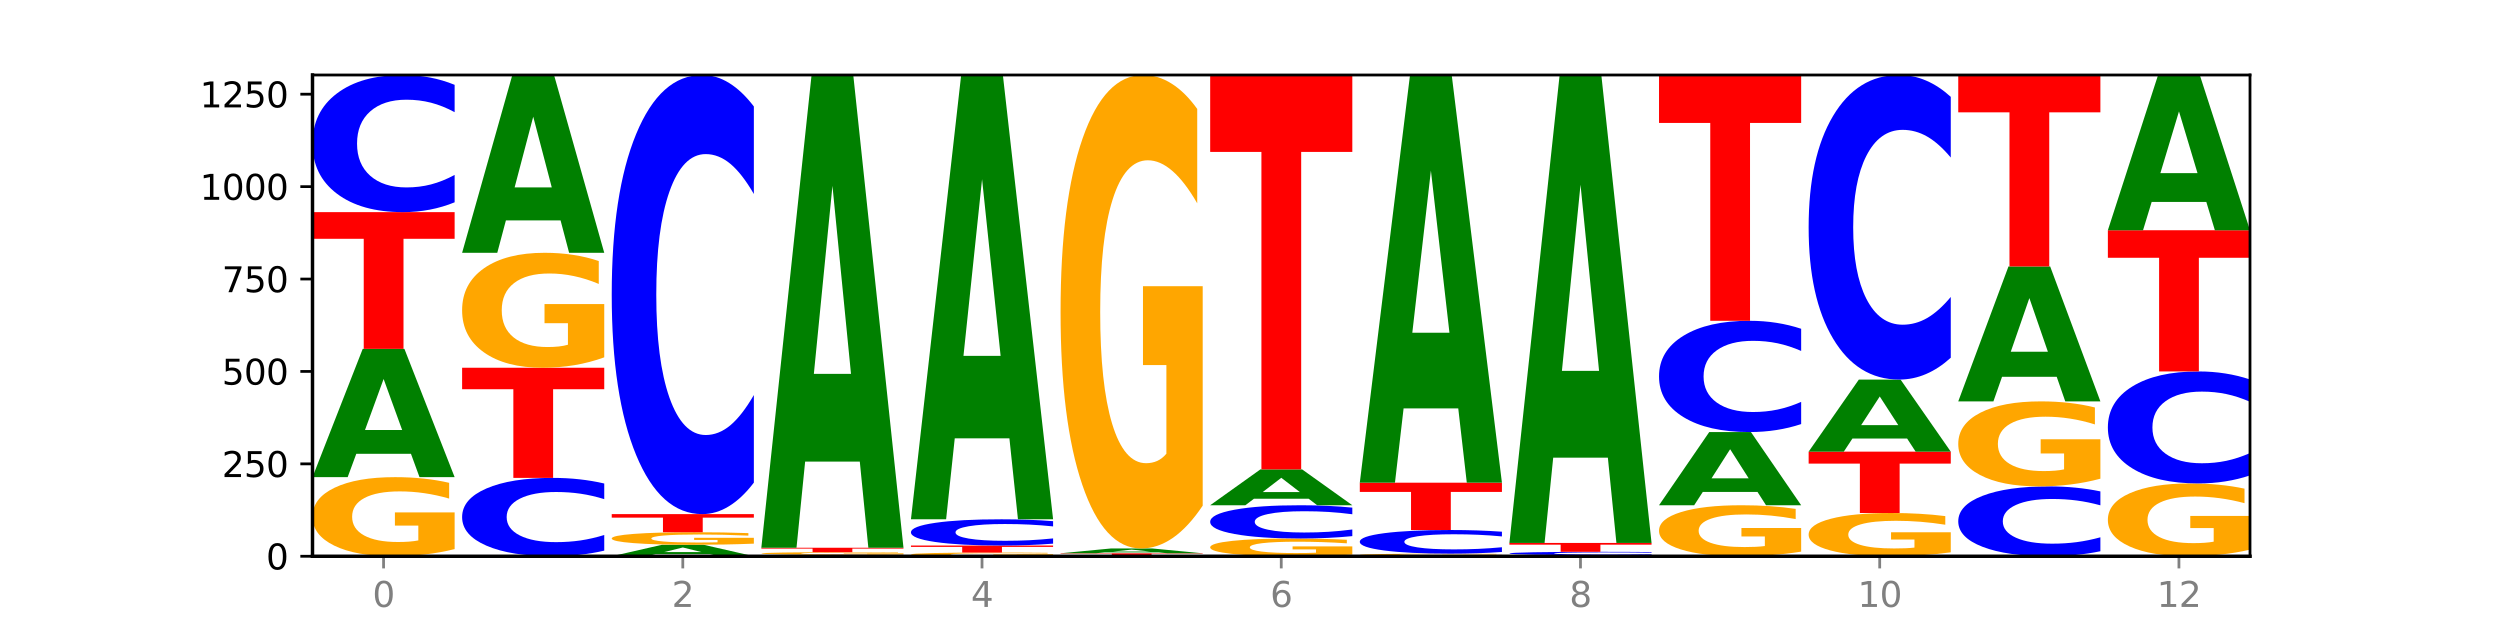 <?xml version="1.0" encoding="utf-8" standalone="no"?>
<!DOCTYPE svg PUBLIC "-//W3C//DTD SVG 1.1//EN"
  "http://www.w3.org/Graphics/SVG/1.1/DTD/svg11.dtd">
<svg xmlns:xlink="http://www.w3.org/1999/xlink" width="720pt" height="180pt" viewBox="0 0 720 180" xmlns="http://www.w3.org/2000/svg" version="1.1">
 <defs>
  <style type="text/css">*{stroke-linejoin: round; stroke-linecap: butt}</style>
 </defs>
 <g id="figure_1">
  <g id="patch_1">
   <path d="M 0 180 
L 720 180 
L 720 0 
L 0 0 
z
" style="fill: #ffffff"/>
  </g>
  <g id="axes_1">
   <g id="patch_2">
    <path d="M 90 160.2 
L 648 160.2 
L 648 21.6 
L 90 21.6 
z
" style="fill: #ffffff"/>
   </g>
   <g id="line2d_1">
    <path d="M 90 160.2 
L 648 160.2 
" clip-path="url(#pee5a7de5ae)" style="fill: none; stroke: #000000; stroke-width: 0.5; stroke-linecap: square"/>
   </g>
   <g id="patch_3">
    <path d="M 130.934 158.139 
Q 126.806 159.169 122.366 159.687 
Q 117.926 160.2 113.192 160.2 
Q 102.495 160.2 96.247 157.132 
Q 90 154.064 90 148.817 
Q 90 143.509 96.358 140.464 
Q 102.724 137.419 113.797 137.419 
Q 118.063 137.419 121.971 137.833 
Q 125.889 138.243 129.356 139.052 
L 129.356 143.593 
Q 125.779 142.553 122.237 142.04 
Q 118.696 141.523 115.137 141.523 
Q 108.55 141.523 104.981 143.415 
Q 101.412 145.302 101.412 148.817 
Q 101.412 152.299 104.853 154.2 
Q 108.293 156.097 114.623 156.097 
Q 116.348 156.097 117.825 155.988 
Q 119.302 155.875 120.476 155.64 
L 120.476 151.377 
L 113.733 151.377 
L 113.733 147.579 
L 130.934 147.579 
L 130.934 158.139 
z
" clip-path="url(#pee5a7de5ae)" style="fill: #ffa600"/>
   </g>
   <g id="patch_4">
    <path d="M 118.355 130.69 
L 102.613 130.69 
L 100.127 137.419 
L 90 137.419 
L 104.462 100.481 
L 116.472 100.481 
L 130.934 137.419 
L 120.816 137.419 
L 118.355 130.69 
z
M 105.123 123.835 
L 115.819 123.835 
L 110.48 109.141 
L 105.123 123.835 
z
" clip-path="url(#pee5a7de5ae)" style="fill: #008000"/>
   </g>
   <g id="patch_5">
    <path d="M 90 61.094 
L 130.934 61.094 
L 130.934 68.775 
L 116.208 68.775 
L 116.208 100.481 
L 104.755 100.481 
L 104.755 68.775 
L 90 68.775 
L 90 61.094 
z
" clip-path="url(#pee5a7de5ae)" style="fill: #ff0000"/>
   </g>
   <g id="patch_6">
    <path d="M 130.934 58.263 
Q 127.51 59.666 123.808 60.376 
Q 120.105 61.094 116.073 61.094 
Q 104.047 61.094 97.024 55.774 
Q 90 50.455 90 41.359 
Q 90 32.23 97.024 26.919 
Q 104.047 21.6 116.073 21.6 
Q 120.105 21.6 123.808 22.318 
Q 127.51 23.028 130.934 24.431 
L 130.934 32.303 
Q 127.479 30.443 124.127 29.579 
Q 120.776 28.714 117.073 28.714 
Q 110.431 28.714 106.625 32.083 
Q 102.83 35.444 102.83 41.359 
Q 102.83 47.249 106.625 50.618 
Q 110.431 53.98 117.073 53.98 
Q 120.776 53.98 124.127 53.115 
Q 127.479 52.242 130.934 50.382 
L 130.934 58.263 
z
" clip-path="url(#pee5a7de5ae)" style="fill: #0000ff"/>
   </g>
   <g id="patch_7">
    <path d="M 174.023 158.582 
Q 170.599 159.384 166.897 159.79 
Q 163.194 160.2 159.161 160.2 
Q 147.136 160.2 140.112 157.161 
Q 133.089 154.121 133.089 148.923 
Q 133.089 143.707 140.112 140.672 
Q 147.136 137.632 159.161 137.632 
Q 163.194 137.632 166.897 138.042 
Q 170.599 138.448 174.023 139.25 
L 174.023 143.749 
Q 170.568 142.686 167.216 142.191 
Q 163.864 141.697 160.162 141.697 
Q 153.52 141.697 149.714 143.623 
Q 145.919 145.543 145.919 148.923 
Q 145.919 152.289 149.714 154.214 
Q 153.52 156.135 160.162 156.135 
Q 163.864 156.135 167.216 155.641 
Q 170.568 155.142 174.023 154.079 
L 174.023 158.582 
z
" clip-path="url(#pee5a7de5ae)" style="fill: #0000ff"/>
   </g>
   <g id="patch_8">
    <path d="M 133.089 105.91 
L 174.023 105.91 
L 174.023 112.096 
L 159.296 112.096 
L 159.296 137.632 
L 147.844 137.632 
L 147.844 112.096 
L 133.089 112.096 
L 133.089 105.91 
z
" clip-path="url(#pee5a7de5ae)" style="fill: #ff0000"/>
   </g>
   <g id="patch_9">
    <path d="M 174.023 102.914 
Q 169.895 104.412 165.455 105.164 
Q 161.014 105.91 156.281 105.91 
Q 145.584 105.91 139.336 101.451 
Q 133.089 96.992 133.089 89.367 
Q 133.089 81.653 139.446 77.228 
Q 145.813 72.803 156.886 72.803 
Q 161.152 72.803 165.06 73.405 
Q 168.977 74 172.445 75.176 
L 172.445 81.776 
Q 168.867 80.264 165.326 79.519 
Q 161.785 78.767 158.226 78.767 
Q 151.639 78.767 148.07 81.516 
Q 144.501 84.258 144.501 89.367 
Q 144.501 94.427 147.941 97.19 
Q 151.382 99.946 157.712 99.946 
Q 159.437 99.946 160.914 99.789 
Q 162.391 99.625 163.565 99.283 
L 163.565 93.087 
L 156.822 93.087 
L 156.822 87.568 
L 174.023 87.568 
L 174.023 102.914 
z
" clip-path="url(#pee5a7de5ae)" style="fill: #ffa600"/>
   </g>
   <g id="patch_10">
    <path d="M 161.444 63.476 
L 145.701 63.476 
L 143.216 72.803 
L 133.089 72.803 
L 147.551 21.6 
L 159.561 21.6 
L 174.023 72.803 
L 163.905 72.803 
L 161.444 63.476 
z
M 148.212 53.972 
L 158.908 53.972 
L 153.569 33.605 
L 148.212 53.972 
z
" clip-path="url(#pee5a7de5ae)" style="fill: #008000"/>
   </g>
   <g id="patch_11">
    <path d="M 204.533 159.599 
L 188.79 159.599 
L 186.304 160.2 
L 176.178 160.2 
L 190.64 156.9 
L 202.65 156.9 
L 217.112 160.2 
L 206.993 160.2 
L 204.533 159.599 
z
M 191.301 158.986 
L 201.997 158.986 
L 196.657 157.674 
L 191.301 158.986 
z
" clip-path="url(#pee5a7de5ae)" style="fill: #008000"/>
   </g>
   <g id="patch_12">
    <path d="M 217.112 156.573 
Q 212.984 156.736 208.543 156.819 
Q 204.103 156.9 199.369 156.9 
Q 188.673 156.9 182.425 156.413 
Q 176.178 155.925 176.178 155.091 
Q 176.178 154.248 182.535 153.764 
Q 188.902 153.281 199.975 153.281 
Q 204.241 153.281 208.149 153.346 
Q 212.066 153.411 215.534 153.54 
L 215.534 154.262 
Q 211.956 154.096 208.415 154.015 
Q 204.874 153.933 201.314 153.933 
Q 194.727 153.933 191.159 154.233 
Q 187.59 154.533 187.59 155.091 
Q 187.59 155.645 191.03 155.947 
Q 194.471 156.248 200.801 156.248 
Q 202.525 156.248 204.002 156.231 
Q 205.479 156.213 206.654 156.176 
L 206.654 155.498 
L 199.911 155.498 
L 199.911 154.895 
L 217.112 154.895 
L 217.112 156.573 
z
" clip-path="url(#pee5a7de5ae)" style="fill: #ffa600"/>
   </g>
   <g id="patch_13">
    <path d="M 176.178 148.065 
L 217.112 148.065 
L 217.112 149.082 
L 202.385 149.082 
L 202.385 153.281 
L 190.933 153.281 
L 190.933 149.082 
L 176.178 149.082 
L 176.178 148.065 
z
" clip-path="url(#pee5a7de5ae)" style="fill: #ff0000"/>
   </g>
   <g id="patch_14">
    <path d="M 217.112 139 
Q 213.688 143.493 209.985 145.766 
Q 206.283 148.065 202.25 148.065 
Q 190.225 148.065 183.201 131.032 
Q 176.178 113.999 176.178 84.871 
Q 176.178 55.639 183.201 38.633 
Q 190.225 21.6 202.25 21.6 
Q 206.283 21.6 209.985 23.899 
Q 213.688 26.172 217.112 30.665 
L 217.112 55.874 
Q 213.657 49.918 210.305 47.149 
Q 206.953 44.38 203.251 44.38 
Q 196.609 44.38 192.803 55.169 
Q 189.008 65.932 189.008 84.871 
Q 189.008 103.733 192.803 114.522 
Q 196.609 125.285 203.251 125.285 
Q 206.953 125.285 210.305 122.516 
Q 213.657 119.72 217.112 113.764 
L 217.112 139 
z
" clip-path="url(#pee5a7de5ae)" style="fill: #0000ff"/>
   </g>
   <g id="patch_15">
    <path d="M 260.201 160.169 
Q 256.777 160.185 253.074 160.192 
Q 249.372 160.2 245.339 160.2 
Q 233.313 160.2 226.29 160.143 
Q 219.266 160.085 219.266 159.987 
Q 219.266 159.889 226.29 159.832 
Q 233.313 159.774 245.339 159.774 
Q 249.372 159.774 253.074 159.782 
Q 256.777 159.79 260.201 159.805 
L 260.201 159.89 
Q 256.746 159.87 253.394 159.86 
Q 250.042 159.851 246.339 159.851 
Q 239.697 159.851 235.892 159.887 
Q 232.096 159.923 232.096 159.987 
Q 232.096 160.051 235.892 160.087 
Q 239.697 160.123 246.339 160.123 
Q 250.042 160.123 253.394 160.114 
Q 256.746 160.105 260.201 160.085 
L 260.201 160.169 
z
" clip-path="url(#pee5a7de5ae)" style="fill: #0000ff"/>
   </g>
   <g id="patch_16">
    <path d="M 260.201 159.707 
Q 256.072 159.74 251.632 159.757 
Q 247.192 159.774 242.458 159.774 
Q 231.761 159.774 225.514 159.674 
Q 219.266 159.573 219.266 159.402 
Q 219.266 159.228 225.624 159.129 
Q 231.991 159.029 243.064 159.029 
Q 247.33 159.029 251.238 159.043 
Q 255.155 159.056 258.623 159.082 
L 258.623 159.231 
Q 255.045 159.197 251.504 159.18 
Q 247.963 159.163 244.403 159.163 
Q 237.816 159.163 234.248 159.225 
Q 230.679 159.287 230.679 159.402 
Q 230.679 159.516 234.119 159.578 
Q 237.559 159.64 243.889 159.64 
Q 245.614 159.64 247.091 159.636 
Q 248.568 159.633 249.742 159.625 
L 249.742 159.486 
L 243 159.486 
L 243 159.361 
L 260.201 159.361 
L 260.201 159.707 
z
" clip-path="url(#pee5a7de5ae)" style="fill: #ffa600"/>
   </g>
   <g id="patch_17">
    <path d="M 219.266 157.752 
L 260.201 157.752 
L 260.201 158.001 
L 245.474 158.001 
L 245.474 159.029 
L 234.022 159.029 
L 234.022 158.001 
L 219.266 158.001 
L 219.266 157.752 
z
" clip-path="url(#pee5a7de5ae)" style="fill: #ff0000"/>
   </g>
   <g id="patch_18">
    <path d="M 247.622 132.949 
L 231.879 132.949 
L 229.393 157.752 
L 219.266 157.752 
L 233.729 21.6 
L 245.739 21.6 
L 260.201 157.752 
L 250.082 157.752 
L 247.622 132.949 
z
M 234.39 107.68 
L 245.086 107.68 
L 239.746 53.522 
L 234.39 107.68 
z
" clip-path="url(#pee5a7de5ae)" style="fill: #008000"/>
   </g>
   <g id="patch_19">
    <path d="M 303.29 160.104 
Q 299.161 160.152 294.721 160.176 
Q 290.281 160.2 285.547 160.2 
Q 274.85 160.2 268.603 160.057 
Q 262.355 159.913 262.355 159.668 
Q 262.355 159.42 268.713 159.278 
Q 275.08 159.135 286.153 159.135 
Q 290.418 159.135 294.327 159.155 
Q 298.244 159.174 301.712 159.212 
L 301.712 159.424 
Q 298.134 159.375 294.593 159.351 
Q 291.051 159.327 287.492 159.327 
Q 280.905 159.327 277.336 159.416 
Q 273.768 159.504 273.768 159.668 
Q 273.768 159.831 277.208 159.92 
Q 280.648 160.008 286.978 160.008 
Q 288.703 160.008 290.18 160.003 
Q 291.657 159.998 292.831 159.987 
L 292.831 159.788 
L 286.088 159.788 
L 286.088 159.61 
L 303.29 159.61 
L 303.29 160.104 
z
" clip-path="url(#pee5a7de5ae)" style="fill: #ffa600"/>
   </g>
   <g id="patch_20">
    <path d="M 262.355 157.113 
L 303.29 157.113 
L 303.29 157.507 
L 288.563 157.507 
L 288.563 159.135 
L 277.111 159.135 
L 277.111 157.507 
L 262.355 157.507 
L 262.355 157.113 
z
" clip-path="url(#pee5a7de5ae)" style="fill: #ff0000"/>
   </g>
   <g id="patch_21">
    <path d="M 303.29 156.571 
Q 299.865 156.84 296.163 156.976 
Q 292.46 157.113 288.428 157.113 
Q 276.402 157.113 269.379 156.095 
Q 262.355 155.077 262.355 153.336 
Q 262.355 151.589 269.379 150.573 
Q 276.402 149.555 288.428 149.555 
Q 292.46 149.555 296.163 149.692 
Q 299.865 149.828 303.29 150.097 
L 303.29 151.603 
Q 299.835 151.247 296.483 151.082 
Q 293.131 150.916 289.428 150.916 
Q 282.786 150.916 278.981 151.561 
Q 275.185 152.204 275.185 153.336 
Q 275.185 154.463 278.981 155.108 
Q 282.786 155.751 289.428 155.751 
Q 293.131 155.751 296.483 155.586 
Q 299.835 155.419 303.29 155.063 
L 303.29 156.571 
z
" clip-path="url(#pee5a7de5ae)" style="fill: #0000ff"/>
   </g>
   <g id="patch_22">
    <path d="M 290.71 126.245 
L 274.968 126.245 
L 272.482 149.555 
L 262.355 149.555 
L 276.817 21.6 
L 288.827 21.6 
L 303.29 149.555 
L 293.171 149.555 
L 290.71 126.245 
z
M 277.479 102.497 
L 288.175 102.497 
L 282.835 51.601 
L 277.479 102.497 
z
" clip-path="url(#pee5a7de5ae)" style="fill: #008000"/>
   </g>
   <g id="patch_23">
    <path d="M 346.378 160.185 
Q 342.954 160.192 339.252 160.196 
Q 335.549 160.2 331.517 160.2 
Q 319.491 160.2 312.468 160.171 
Q 305.444 160.143 305.444 160.094 
Q 305.444 160.044 312.468 160.016 
Q 319.491 159.987 331.517 159.987 
Q 335.549 159.987 339.252 159.991 
Q 342.954 159.995 346.378 160.002 
L 346.378 160.045 
Q 342.923 160.035 339.571 160.03 
Q 336.22 160.025 332.517 160.025 
Q 325.875 160.025 322.069 160.044 
Q 318.274 160.062 318.274 160.094 
Q 318.274 160.125 322.069 160.144 
Q 325.875 160.162 332.517 160.162 
Q 336.22 160.162 339.571 160.157 
Q 342.923 160.152 346.378 160.142 
L 346.378 160.185 
z
" clip-path="url(#pee5a7de5ae)" style="fill: #0000ff"/>
   </g>
   <g id="patch_24">
    <path d="M 305.444 159.348 
L 346.378 159.348 
L 346.378 159.473 
L 331.652 159.473 
L 331.652 159.987 
L 320.199 159.987 
L 320.199 159.473 
L 305.444 159.473 
L 305.444 159.348 
z
" clip-path="url(#pee5a7de5ae)" style="fill: #ff0000"/>
   </g>
   <g id="patch_25">
    <path d="M 333.799 159.096 
L 318.057 159.096 
L 315.571 159.348 
L 305.444 159.348 
L 319.906 157.965 
L 331.916 157.965 
L 346.378 159.348 
L 336.26 159.348 
L 333.799 159.096 
z
M 320.567 158.839 
L 331.263 158.839 
L 325.924 158.289 
L 320.567 158.839 
z
" clip-path="url(#pee5a7de5ae)" style="fill: #008000"/>
   </g>
   <g id="patch_26">
    <path d="M 346.378 145.627 
Q 342.25 151.796 337.81 154.894 
Q 333.37 157.965 328.636 157.965 
Q 317.939 157.965 311.692 139.599 
Q 305.444 121.233 305.444 89.825 
Q 305.444 58.05 311.802 39.825 
Q 318.168 21.6 329.241 21.6 
Q 333.507 21.6 337.415 24.079 
Q 341.333 26.53 344.8 31.375 
L 344.8 58.557 
Q 341.223 52.332 337.681 49.262 
Q 334.14 46.163 330.581 46.163 
Q 323.994 46.163 320.425 57.487 
Q 316.856 68.783 316.856 89.825 
Q 316.856 110.669 320.297 122.049 
Q 323.737 133.401 330.067 133.401 
Q 331.792 133.401 333.269 132.754 
Q 334.746 132.078 335.92 130.669 
L 335.92 105.148 
L 329.177 105.148 
L 329.177 82.416 
L 346.378 82.416 
L 346.378 145.627 
z
" clip-path="url(#pee5a7de5ae)" style="fill: #ffa600"/>
   </g>
   <g id="patch_27">
    <path d="M 389.467 159.738 
Q 385.339 159.969 380.899 160.085 
Q 376.458 160.2 371.725 160.2 
Q 361.028 160.2 354.78 159.512 
Q 348.533 158.824 348.533 157.647 
Q 348.533 156.456 354.89 155.773 
Q 361.257 155.09 372.33 155.09 
Q 376.596 155.09 380.504 155.183 
Q 384.421 155.275 387.889 155.457 
L 387.889 156.475 
Q 384.311 156.242 380.77 156.127 
Q 377.229 156.011 373.67 156.011 
Q 367.083 156.011 363.514 156.435 
Q 359.945 156.858 359.945 157.647 
Q 359.945 158.428 363.386 158.854 
Q 366.826 159.28 373.156 159.28 
Q 374.881 159.28 376.358 159.255 
Q 377.835 159.23 379.009 159.177 
L 379.009 158.221 
L 372.266 158.221 
L 372.266 157.369 
L 389.467 157.369 
L 389.467 159.738 
z
" clip-path="url(#pee5a7de5ae)" style="fill: #ffa600"/>
   </g>
   <g id="patch_28">
    <path d="M 389.467 154.404 
Q 386.043 154.744 382.341 154.916 
Q 378.638 155.09 374.605 155.09 
Q 362.58 155.09 355.556 153.8 
Q 348.533 152.51 348.533 150.303 
Q 348.533 148.088 355.556 146.8 
Q 362.58 145.51 374.605 145.51 
Q 378.638 145.51 382.341 145.684 
Q 386.043 145.856 389.467 146.196 
L 389.467 148.106 
Q 386.012 147.655 382.66 147.445 
Q 379.308 147.235 375.606 147.235 
Q 368.964 147.235 365.158 148.053 
Q 361.363 148.868 361.363 150.303 
Q 361.363 151.732 365.158 152.549 
Q 368.964 153.365 375.606 153.365 
Q 379.308 153.365 382.66 153.155 
Q 386.012 152.943 389.467 152.492 
L 389.467 154.404 
z
" clip-path="url(#pee5a7de5ae)" style="fill: #0000ff"/>
   </g>
   <g id="patch_29">
    <path d="M 376.888 143.629 
L 361.145 143.629 
L 358.66 145.51 
L 348.533 145.51 
L 362.995 135.184 
L 375.005 135.184 
L 389.467 145.51 
L 379.349 145.51 
L 376.888 143.629 
z
M 363.656 141.712 
L 374.352 141.712 
L 369.013 137.605 
L 363.656 141.712 
z
" clip-path="url(#pee5a7de5ae)" style="fill: #008000"/>
   </g>
   <g id="patch_30">
    <path d="M 348.533 21.6 
L 389.467 21.6 
L 389.467 43.752 
L 374.74 43.752 
L 374.74 135.184 
L 363.288 135.184 
L 363.288 43.752 
L 348.533 43.752 
L 348.533 21.6 
z
" clip-path="url(#pee5a7de5ae)" style="fill: #ff0000"/>
   </g>
   <g id="patch_31">
    <path d="M 432.556 160.133 
Q 428.428 160.166 423.987 160.183 
Q 419.547 160.2 414.813 160.2 
Q 404.117 160.2 397.869 160.1 
Q 391.622 159.999 391.622 159.828 
Q 391.622 159.654 397.979 159.554 
Q 404.346 159.455 415.419 159.455 
Q 419.685 159.455 423.593 159.468 
Q 427.51 159.482 430.978 159.508 
L 430.978 159.657 
Q 427.4 159.623 423.859 159.606 
Q 420.318 159.589 416.758 159.589 
Q 410.171 159.589 406.603 159.651 
Q 403.034 159.713 403.034 159.828 
Q 403.034 159.942 406.474 160.004 
Q 409.915 160.066 416.245 160.066 
Q 417.969 160.066 419.446 160.062 
Q 420.923 160.059 422.098 160.051 
L 422.098 159.911 
L 415.355 159.911 
L 415.355 159.787 
L 432.556 159.787 
L 432.556 160.133 
z
" clip-path="url(#pee5a7de5ae)" style="fill: #ffa600"/>
   </g>
   <g id="patch_32">
    <path d="M 432.556 158.966 
Q 429.132 159.209 425.429 159.331 
Q 421.727 159.455 417.694 159.455 
Q 405.669 159.455 398.645 158.537 
Q 391.622 157.62 391.622 156.05 
Q 391.622 154.476 398.645 153.56 
Q 405.669 152.642 417.694 152.642 
Q 421.727 152.642 425.429 152.766 
Q 429.132 152.888 432.556 153.13 
L 432.556 154.488 
Q 429.101 154.167 425.749 154.018 
Q 422.397 153.869 418.695 153.869 
Q 412.053 153.869 408.247 154.45 
Q 404.452 155.03 404.452 156.05 
Q 404.452 157.067 408.247 157.648 
Q 412.053 158.228 418.695 158.228 
Q 422.397 158.228 425.749 158.078 
Q 429.101 157.928 432.556 157.607 
L 432.556 158.966 
z
" clip-path="url(#pee5a7de5ae)" style="fill: #0000ff"/>
   </g>
   <g id="patch_33">
    <path d="M 391.622 139.016 
L 432.556 139.016 
L 432.556 141.674 
L 417.829 141.674 
L 417.829 152.642 
L 406.377 152.642 
L 406.377 141.674 
L 391.622 141.674 
L 391.622 139.016 
z
" clip-path="url(#pee5a7de5ae)" style="fill: #ff0000"/>
   </g>
   <g id="patch_34">
    <path d="M 419.977 117.627 
L 404.234 117.627 
L 401.749 139.016 
L 391.622 139.016 
L 406.084 21.6 
L 418.094 21.6 
L 432.556 139.016 
L 422.437 139.016 
L 419.977 117.627 
z
M 406.745 95.834 
L 417.441 95.834 
L 412.101 49.13 
L 406.745 95.834 
z
" clip-path="url(#pee5a7de5ae)" style="fill: #008000"/>
   </g>
   <g id="patch_35">
    <path d="M 475.645 160.171 
Q 471.516 160.186 467.076 160.193 
Q 462.636 160.2 457.902 160.2 
Q 447.205 160.2 440.958 160.157 
Q 434.71 160.114 434.71 160.04 
Q 434.71 159.966 441.068 159.923 
Q 447.435 159.881 458.508 159.881 
Q 462.774 159.881 466.682 159.886 
Q 470.599 159.892 474.067 159.904 
L 474.067 159.967 
Q 470.489 159.953 466.948 159.945 
Q 463.407 159.938 459.847 159.938 
Q 453.26 159.938 449.692 159.965 
Q 446.123 159.991 446.123 160.04 
Q 446.123 160.089 449.563 160.116 
Q 453.003 160.142 459.333 160.142 
Q 461.058 160.142 462.535 160.141 
Q 464.012 160.139 465.186 160.136 
L 465.186 160.076 
L 458.444 160.076 
L 458.444 160.023 
L 475.645 160.023 
L 475.645 160.171 
z
" clip-path="url(#pee5a7de5ae)" style="fill: #ffa600"/>
   </g>
   <g id="patch_36">
    <path d="M 475.645 159.812 
Q 472.221 159.846 468.518 159.863 
Q 464.816 159.881 460.783 159.881 
Q 448.757 159.881 441.734 159.752 
Q 434.71 159.623 434.71 159.402 
Q 434.71 159.18 441.734 159.052 
Q 448.757 158.923 460.783 158.923 
Q 464.816 158.923 468.518 158.94 
Q 472.221 158.957 475.645 158.991 
L 475.645 159.182 
Q 472.19 159.137 468.838 159.116 
Q 465.486 159.095 461.783 159.095 
Q 455.142 159.095 451.336 159.177 
Q 447.54 159.258 447.54 159.402 
Q 447.54 159.545 451.336 159.627 
Q 455.142 159.708 461.783 159.708 
Q 465.486 159.708 468.838 159.687 
Q 472.19 159.666 475.645 159.621 
L 475.645 159.812 
z
" clip-path="url(#pee5a7de5ae)" style="fill: #0000ff"/>
   </g>
   <g id="patch_37">
    <path d="M 434.71 156.368 
L 475.645 156.368 
L 475.645 156.866 
L 460.918 156.866 
L 460.918 158.923 
L 449.466 158.923 
L 449.466 156.866 
L 434.71 156.866 
L 434.71 156.368 
z
" clip-path="url(#pee5a7de5ae)" style="fill: #ff0000"/>
   </g>
   <g id="patch_38">
    <path d="M 463.066 131.817 
L 447.323 131.817 
L 444.837 156.368 
L 434.71 156.368 
L 449.173 21.6 
L 461.183 21.6 
L 475.645 156.368 
L 465.526 156.368 
L 463.066 131.817 
z
M 449.834 106.805 
L 460.53 106.805 
L 455.19 53.198 
L 449.834 106.805 
z
" clip-path="url(#pee5a7de5ae)" style="fill: #008000"/>
   </g>
   <g id="patch_39">
    <path d="M 518.734 158.871 
Q 514.605 159.535 510.165 159.869 
Q 505.725 160.2 500.991 160.2 
Q 490.294 160.2 484.047 158.221 
Q 477.799 156.243 477.799 152.859 
Q 477.799 149.436 484.157 147.473 
Q 490.524 145.51 501.597 145.51 
Q 505.862 145.51 509.771 145.777 
Q 513.688 146.041 517.156 146.563 
L 517.156 149.491 
Q 513.578 148.82 510.037 148.49 
Q 506.495 148.156 502.936 148.156 
Q 496.349 148.156 492.78 149.376 
Q 489.212 150.593 489.212 152.859 
Q 489.212 155.105 492.652 156.331 
Q 496.092 157.554 502.422 157.554 
Q 504.147 157.554 505.624 157.484 
Q 507.101 157.411 508.275 157.26 
L 508.275 154.51 
L 501.532 154.51 
L 501.532 152.061 
L 518.734 152.061 
L 518.734 158.871 
z
" clip-path="url(#pee5a7de5ae)" style="fill: #ffa600"/>
   </g>
   <g id="patch_40">
    <path d="M 506.154 141.67 
L 490.412 141.67 
L 487.926 145.51 
L 477.799 145.51 
L 492.261 124.432 
L 504.271 124.432 
L 518.734 145.51 
L 508.615 145.51 
L 506.154 141.67 
z
M 492.923 137.758 
L 503.619 137.758 
L 498.279 129.374 
L 492.923 137.758 
z
" clip-path="url(#pee5a7de5ae)" style="fill: #008000"/>
   </g>
   <g id="patch_41">
    <path d="M 518.734 122.136 
Q 515.31 123.274 511.607 123.85 
Q 507.904 124.432 503.872 124.432 
Q 491.846 124.432 484.823 120.117 
Q 477.799 115.801 477.799 108.421 
Q 477.799 101.015 484.823 96.706 
Q 491.846 92.39 503.872 92.39 
Q 507.904 92.39 511.607 92.973 
Q 515.31 93.549 518.734 94.687 
L 518.734 101.074 
Q 515.279 99.565 511.927 98.864 
Q 508.575 98.162 504.872 98.162 
Q 498.23 98.162 494.425 100.896 
Q 490.629 103.623 490.629 108.421 
Q 490.629 113.2 494.425 115.934 
Q 498.23 118.661 504.872 118.661 
Q 508.575 118.661 511.927 117.959 
Q 515.279 117.251 518.734 115.742 
L 518.734 122.136 
z
" clip-path="url(#pee5a7de5ae)" style="fill: #0000ff"/>
   </g>
   <g id="patch_42">
    <path d="M 477.799 21.6 
L 518.734 21.6 
L 518.734 35.406 
L 504.007 35.406 
L 504.007 92.39 
L 492.555 92.39 
L 492.555 35.406 
L 477.799 35.406 
L 477.799 21.6 
z
" clip-path="url(#pee5a7de5ae)" style="fill: #ff0000"/>
   </g>
   <g id="patch_43">
    <path d="M 561.822 159.073 
Q 557.694 159.637 553.254 159.92 
Q 548.814 160.2 544.08 160.2 
Q 533.383 160.2 527.136 158.523 
Q 520.888 156.845 520.888 153.976 
Q 520.888 151.074 527.246 149.41 
Q 533.612 147.745 544.685 147.745 
Q 548.951 147.745 552.859 147.972 
Q 556.777 148.195 560.244 148.638 
L 560.244 151.121 
Q 556.667 150.552 553.125 150.272 
Q 549.584 149.989 546.025 149.989 
Q 539.438 149.989 535.869 151.023 
Q 532.3 152.055 532.3 153.976 
Q 532.3 155.88 535.741 156.92 
Q 539.181 157.957 545.511 157.957 
Q 547.236 157.957 548.713 157.897 
Q 550.19 157.836 551.364 157.707 
L 551.364 155.376 
L 544.621 155.376 
L 544.621 153.3 
L 561.822 153.3 
L 561.822 159.073 
z
" clip-path="url(#pee5a7de5ae)" style="fill: #ffa600"/>
   </g>
   <g id="patch_44">
    <path d="M 520.888 130.074 
L 561.822 130.074 
L 561.822 133.521 
L 547.096 133.521 
L 547.096 147.745 
L 535.643 147.745 
L 535.643 133.521 
L 520.888 133.521 
L 520.888 130.074 
z
" clip-path="url(#pee5a7de5ae)" style="fill: #ff0000"/>
   </g>
   <g id="patch_45">
    <path d="M 549.243 126.293 
L 533.501 126.293 
L 531.015 130.074 
L 520.888 130.074 
L 535.35 109.316 
L 547.36 109.316 
L 561.822 130.074 
L 551.704 130.074 
L 549.243 126.293 
z
M 536.011 122.44 
L 546.707 122.44 
L 541.368 114.183 
L 536.011 122.44 
z
" clip-path="url(#pee5a7de5ae)" style="fill: #008000"/>
   </g>
   <g id="patch_46">
    <path d="M 561.822 103.029 
Q 558.398 106.145 554.696 107.722 
Q 550.993 109.316 546.961 109.316 
Q 534.935 109.316 527.912 97.502 
Q 520.888 85.688 520.888 65.485 
Q 520.888 45.21 527.912 33.414 
Q 534.935 21.6 546.961 21.6 
Q 550.993 21.6 554.696 23.195 
Q 558.398 24.771 561.822 27.887 
L 561.822 45.373 
Q 558.367 41.241 555.015 39.321 
Q 551.664 37.4 547.961 37.4 
Q 541.319 37.4 537.513 44.883 
Q 533.718 52.349 533.718 65.485 
Q 533.718 78.567 537.513 86.051 
Q 541.319 93.516 547.961 93.516 
Q 551.664 93.516 555.015 91.595 
Q 558.367 89.657 561.822 85.525 
L 561.822 103.029 
z
" clip-path="url(#pee5a7de5ae)" style="fill: #0000ff"/>
   </g>
   <g id="patch_47">
    <path d="M 604.911 158.758 
Q 601.487 159.473 597.785 159.834 
Q 594.082 160.2 590.049 160.2 
Q 578.024 160.2 571 157.49 
Q 563.977 154.781 563.977 150.147 
Q 563.977 145.496 571 142.79 
Q 578.024 140.081 590.049 140.081 
Q 594.082 140.081 597.785 140.446 
Q 601.487 140.808 604.911 141.523 
L 604.911 145.533 
Q 601.456 144.586 598.104 144.145 
Q 594.752 143.705 591.05 143.705 
Q 584.408 143.705 580.602 145.421 
Q 576.807 147.133 576.807 150.147 
Q 576.807 153.147 580.602 154.864 
Q 584.408 156.576 591.05 156.576 
Q 594.752 156.576 598.104 156.135 
Q 601.456 155.691 604.911 154.743 
L 604.911 158.758 
z
" clip-path="url(#pee5a7de5ae)" style="fill: #0000ff"/>
   </g>
   <g id="patch_48">
    <path d="M 604.911 137.865 
Q 600.783 138.973 596.343 139.529 
Q 591.902 140.081 587.169 140.081 
Q 576.472 140.081 570.224 136.783 
Q 563.977 133.486 563.977 127.846 
Q 563.977 122.141 570.334 118.869 
Q 576.701 115.597 587.774 115.597 
Q 592.04 115.597 595.948 116.042 
Q 599.865 116.482 603.333 117.352 
L 603.333 122.232 
Q 599.755 121.115 596.214 120.563 
Q 592.673 120.007 589.114 120.007 
Q 582.527 120.007 578.958 122.04 
Q 575.389 124.068 575.389 127.846 
Q 575.389 131.589 578.83 133.632 
Q 582.27 135.67 588.6 135.67 
Q 590.325 135.67 591.802 135.554 
Q 593.279 135.433 594.453 135.18 
L 594.453 130.598 
L 587.71 130.598 
L 587.71 126.516 
L 604.911 126.516 
L 604.911 137.865 
z
" clip-path="url(#pee5a7de5ae)" style="fill: #ffa600"/>
   </g>
   <g id="patch_49">
    <path d="M 592.332 108.519 
L 576.589 108.519 
L 574.104 115.597 
L 563.977 115.597 
L 578.439 76.742 
L 590.449 76.742 
L 604.911 115.597 
L 594.793 115.597 
L 592.332 108.519 
z
M 579.1 101.307 
L 589.796 101.307 
L 584.457 85.852 
L 579.1 101.307 
z
" clip-path="url(#pee5a7de5ae)" style="fill: #008000"/>
   </g>
   <g id="patch_50">
    <path d="M 563.977 21.6 
L 604.911 21.6 
L 604.911 32.354 
L 590.184 32.354 
L 590.184 76.742 
L 578.732 76.742 
L 578.732 32.354 
L 563.977 32.354 
L 563.977 21.6 
z
" clip-path="url(#pee5a7de5ae)" style="fill: #ff0000"/>
   </g>
   <g id="patch_51">
    <path d="M 648 158.303 
Q 643.872 159.251 639.431 159.728 
Q 634.991 160.2 630.257 160.2 
Q 619.561 160.2 613.313 157.376 
Q 607.066 154.551 607.066 149.721 
Q 607.066 144.835 613.423 142.032 
Q 619.79 139.229 630.863 139.229 
Q 635.129 139.229 639.037 139.61 
Q 642.954 139.987 646.422 140.732 
L 646.422 144.913 
Q 642.844 143.955 639.303 143.483 
Q 635.762 143.006 632.202 143.006 
Q 625.615 143.006 622.047 144.748 
Q 618.478 146.485 618.478 149.721 
Q 618.478 152.927 621.918 154.677 
Q 625.359 156.423 631.689 156.423 
Q 633.413 156.423 634.89 156.323 
Q 636.367 156.219 637.542 156.002 
L 637.542 152.078 
L 630.799 152.078 
L 630.799 148.582 
L 648 148.582 
L 648 158.303 
z
" clip-path="url(#pee5a7de5ae)" style="fill: #ffa600"/>
   </g>
   <g id="patch_52">
    <path d="M 648 136.917 
Q 644.576 138.063 640.873 138.643 
Q 637.171 139.229 633.138 139.229 
Q 621.113 139.229 614.089 134.885 
Q 607.066 130.541 607.066 123.112 
Q 607.066 115.656 614.089 111.318 
Q 621.113 106.974 633.138 106.974 
Q 637.171 106.974 640.873 107.561 
Q 644.576 108.14 648 109.286 
L 648 115.716 
Q 644.545 114.197 641.193 113.49 
Q 637.841 112.784 634.139 112.784 
Q 627.497 112.784 623.691 115.536 
Q 619.896 118.281 619.896 123.112 
Q 619.896 127.922 623.691 130.674 
Q 627.497 133.419 634.139 133.419 
Q 637.841 133.419 641.193 132.713 
Q 644.545 132 648 130.481 
L 648 136.917 
z
" clip-path="url(#pee5a7de5ae)" style="fill: #0000ff"/>
   </g>
   <g id="patch_53">
    <path d="M 607.066 66.31 
L 648 66.31 
L 648 74.24 
L 633.273 74.24 
L 633.273 106.974 
L 621.821 106.974 
L 621.821 74.24 
L 607.066 74.24 
L 607.066 66.31 
z
" clip-path="url(#pee5a7de5ae)" style="fill: #ff0000"/>
   </g>
   <g id="patch_54">
    <path d="M 635.421 58.165 
L 619.678 58.165 
L 617.193 66.31 
L 607.066 66.31 
L 621.528 21.6 
L 633.538 21.6 
L 648 66.31 
L 637.881 66.31 
L 635.421 58.165 
z
M 622.189 49.867 
L 632.885 49.867 
L 627.545 32.083 
L 622.189 49.867 
z
" clip-path="url(#pee5a7de5ae)" style="fill: #008000"/>
   </g>
   <g id="matplotlib.axis_1">
    <g id="xtick_1">
     <g id="line2d_2">
      <defs>
       <path id="mb3b7fa11b4" d="M 0 0 
L 0 3.5 
" style="stroke: #808080; stroke-width: 0.8"/>
      </defs>
      <g>
       <use xlink:href="#mb3b7fa11b4" x="110.467" y="160.2" style="fill: #808080; stroke: #808080; stroke-width: 0.8"/>
      </g>
     </g>
     <g id="text_1">
      <!-- 0 -->
      <g style="fill: #808080" transform="translate(107.286 174.798) scale(0.1 -0.1)">
       <defs>
        <path id="DejaVuSans-30" d="M 2034 4250 
Q 1547 4250 1301 3770 
Q 1056 3291 1056 2328 
Q 1056 1369 1301 889 
Q 1547 409 2034 409 
Q 2525 409 2770 889 
Q 3016 1369 3016 2328 
Q 3016 3291 2770 3770 
Q 2525 4250 2034 4250 
z
M 2034 4750 
Q 2819 4750 3233 4129 
Q 3647 3509 3647 2328 
Q 3647 1150 3233 529 
Q 2819 -91 2034 -91 
Q 1250 -91 836 529 
Q 422 1150 422 2328 
Q 422 3509 836 4129 
Q 1250 4750 2034 4750 
z
" transform="scale(0.016)"/>
       </defs>
       <use xlink:href="#DejaVuSans-30"/>
      </g>
     </g>
    </g>
    <g id="xtick_2">
     <g id="line2d_3">
      <g>
       <use xlink:href="#mb3b7fa11b4" x="196.645" y="160.2" style="fill: #808080; stroke: #808080; stroke-width: 0.8"/>
      </g>
     </g>
     <g id="text_2">
      <!-- 2 -->
      <g style="fill: #808080" transform="translate(193.464 174.798) scale(0.1 -0.1)">
       <defs>
        <path id="DejaVuSans-32" d="M 1228 531 
L 3431 531 
L 3431 0 
L 469 0 
L 469 531 
Q 828 903 1448 1529 
Q 2069 2156 2228 2338 
Q 2531 2678 2651 2914 
Q 2772 3150 2772 3378 
Q 2772 3750 2511 3984 
Q 2250 4219 1831 4219 
Q 1534 4219 1204 4116 
Q 875 4013 500 3803 
L 500 4441 
Q 881 4594 1212 4672 
Q 1544 4750 1819 4750 
Q 2544 4750 2975 4387 
Q 3406 4025 3406 3419 
Q 3406 3131 3298 2873 
Q 3191 2616 2906 2266 
Q 2828 2175 2409 1742 
Q 1991 1309 1228 531 
z
" transform="scale(0.016)"/>
       </defs>
       <use xlink:href="#DejaVuSans-32"/>
      </g>
     </g>
    </g>
    <g id="xtick_3">
     <g id="line2d_4">
      <g>
       <use xlink:href="#mb3b7fa11b4" x="282.822" y="160.2" style="fill: #808080; stroke: #808080; stroke-width: 0.8"/>
      </g>
     </g>
     <g id="text_3">
      <!-- 4 -->
      <g style="fill: #808080" transform="translate(279.641 174.798) scale(0.1 -0.1)">
       <defs>
        <path id="DejaVuSans-34" d="M 2419 4116 
L 825 1625 
L 2419 1625 
L 2419 4116 
z
M 2253 4666 
L 3047 4666 
L 3047 1625 
L 3713 1625 
L 3713 1100 
L 3047 1100 
L 3047 0 
L 2419 0 
L 2419 1100 
L 313 1100 
L 313 1709 
L 2253 4666 
z
" transform="scale(0.016)"/>
       </defs>
       <use xlink:href="#DejaVuSans-34"/>
      </g>
     </g>
    </g>
    <g id="xtick_4">
     <g id="line2d_5">
      <g>
       <use xlink:href="#mb3b7fa11b4" x="369" y="160.2" style="fill: #808080; stroke: #808080; stroke-width: 0.8"/>
      </g>
     </g>
     <g id="text_4">
      <!-- 6 -->
      <g style="fill: #808080" transform="translate(365.819 174.798) scale(0.1 -0.1)">
       <defs>
        <path id="DejaVuSans-36" d="M 2113 2584 
Q 1688 2584 1439 2293 
Q 1191 2003 1191 1497 
Q 1191 994 1439 701 
Q 1688 409 2113 409 
Q 2538 409 2786 701 
Q 3034 994 3034 1497 
Q 3034 2003 2786 2293 
Q 2538 2584 2113 2584 
z
M 3366 4563 
L 3366 3988 
Q 3128 4100 2886 4159 
Q 2644 4219 2406 4219 
Q 1781 4219 1451 3797 
Q 1122 3375 1075 2522 
Q 1259 2794 1537 2939 
Q 1816 3084 2150 3084 
Q 2853 3084 3261 2657 
Q 3669 2231 3669 1497 
Q 3669 778 3244 343 
Q 2819 -91 2113 -91 
Q 1303 -91 875 529 
Q 447 1150 447 2328 
Q 447 3434 972 4092 
Q 1497 4750 2381 4750 
Q 2619 4750 2861 4703 
Q 3103 4656 3366 4563 
z
" transform="scale(0.016)"/>
       </defs>
       <use xlink:href="#DejaVuSans-36"/>
      </g>
     </g>
    </g>
    <g id="xtick_5">
     <g id="line2d_6">
      <g>
       <use xlink:href="#mb3b7fa11b4" x="455.178" y="160.2" style="fill: #808080; stroke: #808080; stroke-width: 0.8"/>
      </g>
     </g>
     <g id="text_5">
      <!-- 8 -->
      <g style="fill: #808080" transform="translate(451.996 174.798) scale(0.1 -0.1)">
       <defs>
        <path id="DejaVuSans-38" d="M 2034 2216 
Q 1584 2216 1326 1975 
Q 1069 1734 1069 1313 
Q 1069 891 1326 650 
Q 1584 409 2034 409 
Q 2484 409 2743 651 
Q 3003 894 3003 1313 
Q 3003 1734 2745 1975 
Q 2488 2216 2034 2216 
z
M 1403 2484 
Q 997 2584 770 2862 
Q 544 3141 544 3541 
Q 544 4100 942 4425 
Q 1341 4750 2034 4750 
Q 2731 4750 3128 4425 
Q 3525 4100 3525 3541 
Q 3525 3141 3298 2862 
Q 3072 2584 2669 2484 
Q 3125 2378 3379 2068 
Q 3634 1759 3634 1313 
Q 3634 634 3220 271 
Q 2806 -91 2034 -91 
Q 1263 -91 848 271 
Q 434 634 434 1313 
Q 434 1759 690 2068 
Q 947 2378 1403 2484 
z
M 1172 3481 
Q 1172 3119 1398 2916 
Q 1625 2713 2034 2713 
Q 2441 2713 2670 2916 
Q 2900 3119 2900 3481 
Q 2900 3844 2670 4047 
Q 2441 4250 2034 4250 
Q 1625 4250 1398 4047 
Q 1172 3844 1172 3481 
z
" transform="scale(0.016)"/>
       </defs>
       <use xlink:href="#DejaVuSans-38"/>
      </g>
     </g>
    </g>
    <g id="xtick_6">
     <g id="line2d_7">
      <g>
       <use xlink:href="#mb3b7fa11b4" x="541.355" y="160.2" style="fill: #808080; stroke: #808080; stroke-width: 0.8"/>
      </g>
     </g>
     <g id="text_6">
      <!-- 10 -->
      <g style="fill: #808080" transform="translate(534.993 174.798) scale(0.1 -0.1)">
       <defs>
        <path id="DejaVuSans-31" d="M 794 531 
L 1825 531 
L 1825 4091 
L 703 3866 
L 703 4441 
L 1819 4666 
L 2450 4666 
L 2450 531 
L 3481 531 
L 3481 0 
L 794 0 
L 794 531 
z
" transform="scale(0.016)"/>
       </defs>
       <use xlink:href="#DejaVuSans-31"/>
       <use xlink:href="#DejaVuSans-30" x="63.623"/>
      </g>
     </g>
    </g>
    <g id="xtick_7">
     <g id="line2d_8">
      <g>
       <use xlink:href="#mb3b7fa11b4" x="627.533" y="160.2" style="fill: #808080; stroke: #808080; stroke-width: 0.8"/>
      </g>
     </g>
     <g id="text_7">
      <!-- 12 -->
      <g style="fill: #808080" transform="translate(621.17 174.798) scale(0.1 -0.1)">
       <use xlink:href="#DejaVuSans-31"/>
       <use xlink:href="#DejaVuSans-32" x="63.623"/>
      </g>
     </g>
    </g>
   </g>
   <g id="matplotlib.axis_2">
    <g id="ytick_1">
     <g id="line2d_9">
      <defs>
       <path id="m0203d9859d" d="M 0 0 
L -3.5 0 
" style="stroke: #000000; stroke-width: 0.8"/>
      </defs>
      <g>
       <use xlink:href="#m0203d9859d" x="90" y="160.2" style="stroke: #000000; stroke-width: 0.8"/>
      </g>
     </g>
     <g id="text_8">
      <!-- 0 -->
      <g transform="translate(76.638 163.999) scale(0.1 -0.1)">
       <use xlink:href="#DejaVuSans-30"/>
      </g>
     </g>
    </g>
    <g id="ytick_2">
     <g id="line2d_10">
      <g>
       <use xlink:href="#m0203d9859d" x="90" y="133.587" style="stroke: #000000; stroke-width: 0.8"/>
      </g>
     </g>
     <g id="text_9">
      <!-- 250 -->
      <g transform="translate(63.913 137.386) scale(0.1 -0.1)">
       <defs>
        <path id="DejaVuSans-35" d="M 691 4666 
L 3169 4666 
L 3169 4134 
L 1269 4134 
L 1269 2991 
Q 1406 3038 1543 3061 
Q 1681 3084 1819 3084 
Q 2600 3084 3056 2656 
Q 3513 2228 3513 1497 
Q 3513 744 3044 326 
Q 2575 -91 1722 -91 
Q 1428 -91 1123 -41 
Q 819 9 494 109 
L 494 744 
Q 775 591 1075 516 
Q 1375 441 1709 441 
Q 2250 441 2565 725 
Q 2881 1009 2881 1497 
Q 2881 1984 2565 2268 
Q 2250 2553 1709 2553 
Q 1456 2553 1204 2497 
Q 953 2441 691 2322 
L 691 4666 
z
" transform="scale(0.016)"/>
       </defs>
       <use xlink:href="#DejaVuSans-32"/>
       <use xlink:href="#DejaVuSans-35" x="63.623"/>
       <use xlink:href="#DejaVuSans-30" x="127.246"/>
      </g>
     </g>
    </g>
    <g id="ytick_3">
     <g id="line2d_11">
      <g>
       <use xlink:href="#m0203d9859d" x="90" y="106.974" style="stroke: #000000; stroke-width: 0.8"/>
      </g>
     </g>
     <g id="text_10">
      <!-- 500 -->
      <g transform="translate(63.913 110.773) scale(0.1 -0.1)">
       <use xlink:href="#DejaVuSans-35"/>
       <use xlink:href="#DejaVuSans-30" x="63.623"/>
       <use xlink:href="#DejaVuSans-30" x="127.246"/>
      </g>
     </g>
    </g>
    <g id="ytick_4">
     <g id="line2d_12">
      <g>
       <use xlink:href="#m0203d9859d" x="90" y="80.361" style="stroke: #000000; stroke-width: 0.8"/>
      </g>
     </g>
     <g id="text_11">
      <!-- 750 -->
      <g transform="translate(63.913 84.161) scale(0.1 -0.1)">
       <defs>
        <path id="DejaVuSans-37" d="M 525 4666 
L 3525 4666 
L 3525 4397 
L 1831 0 
L 1172 0 
L 2766 4134 
L 525 4134 
L 525 4666 
z
" transform="scale(0.016)"/>
       </defs>
       <use xlink:href="#DejaVuSans-37"/>
       <use xlink:href="#DejaVuSans-35" x="63.623"/>
       <use xlink:href="#DejaVuSans-30" x="127.246"/>
      </g>
     </g>
    </g>
    <g id="ytick_5">
     <g id="line2d_13">
      <g>
       <use xlink:href="#m0203d9859d" x="90" y="53.748" style="stroke: #000000; stroke-width: 0.8"/>
      </g>
     </g>
     <g id="text_12">
      <!-- 1000 -->
      <g transform="translate(57.55 57.548) scale(0.1 -0.1)">
       <use xlink:href="#DejaVuSans-31"/>
       <use xlink:href="#DejaVuSans-30" x="63.623"/>
       <use xlink:href="#DejaVuSans-30" x="127.246"/>
       <use xlink:href="#DejaVuSans-30" x="190.869"/>
      </g>
     </g>
    </g>
    <g id="ytick_6">
     <g id="line2d_14">
      <g>
       <use xlink:href="#m0203d9859d" x="90" y="27.135" style="stroke: #000000; stroke-width: 0.8"/>
      </g>
     </g>
     <g id="text_13">
      <!-- 1250 -->
      <g transform="translate(57.55 30.935) scale(0.1 -0.1)">
       <use xlink:href="#DejaVuSans-31"/>
       <use xlink:href="#DejaVuSans-32" x="63.623"/>
       <use xlink:href="#DejaVuSans-35" x="127.246"/>
       <use xlink:href="#DejaVuSans-30" x="190.869"/>
      </g>
     </g>
    </g>
   </g>
   <g id="patch_55">
    <path d="M 90 160.2 
L 90 21.6 
" style="fill: none; stroke: #000000; stroke-linejoin: miter; stroke-linecap: square"/>
   </g>
   <g id="patch_56">
    <path d="M 648 160.2 
L 648 21.6 
" style="fill: none; stroke: #000000; stroke-width: 0.8; stroke-linejoin: miter; stroke-linecap: square"/>
   </g>
   <g id="patch_57">
    <path d="M 90 160.2 
L 648 160.2 
" style="fill: none; stroke: #000000; stroke-linejoin: miter; stroke-linecap: square"/>
   </g>
   <g id="patch_58">
    <path d="M 90 21.6 
L 648 21.6 
" style="fill: none; stroke: #000000; stroke-width: 0.8; stroke-linejoin: miter; stroke-linecap: square"/>
   </g>
  </g>
 </g>
 <defs>
  <clipPath id="pee5a7de5ae">
   <rect x="90" y="21.6" width="558" height="138.6"/>
  </clipPath>
 </defs>
</svg>
